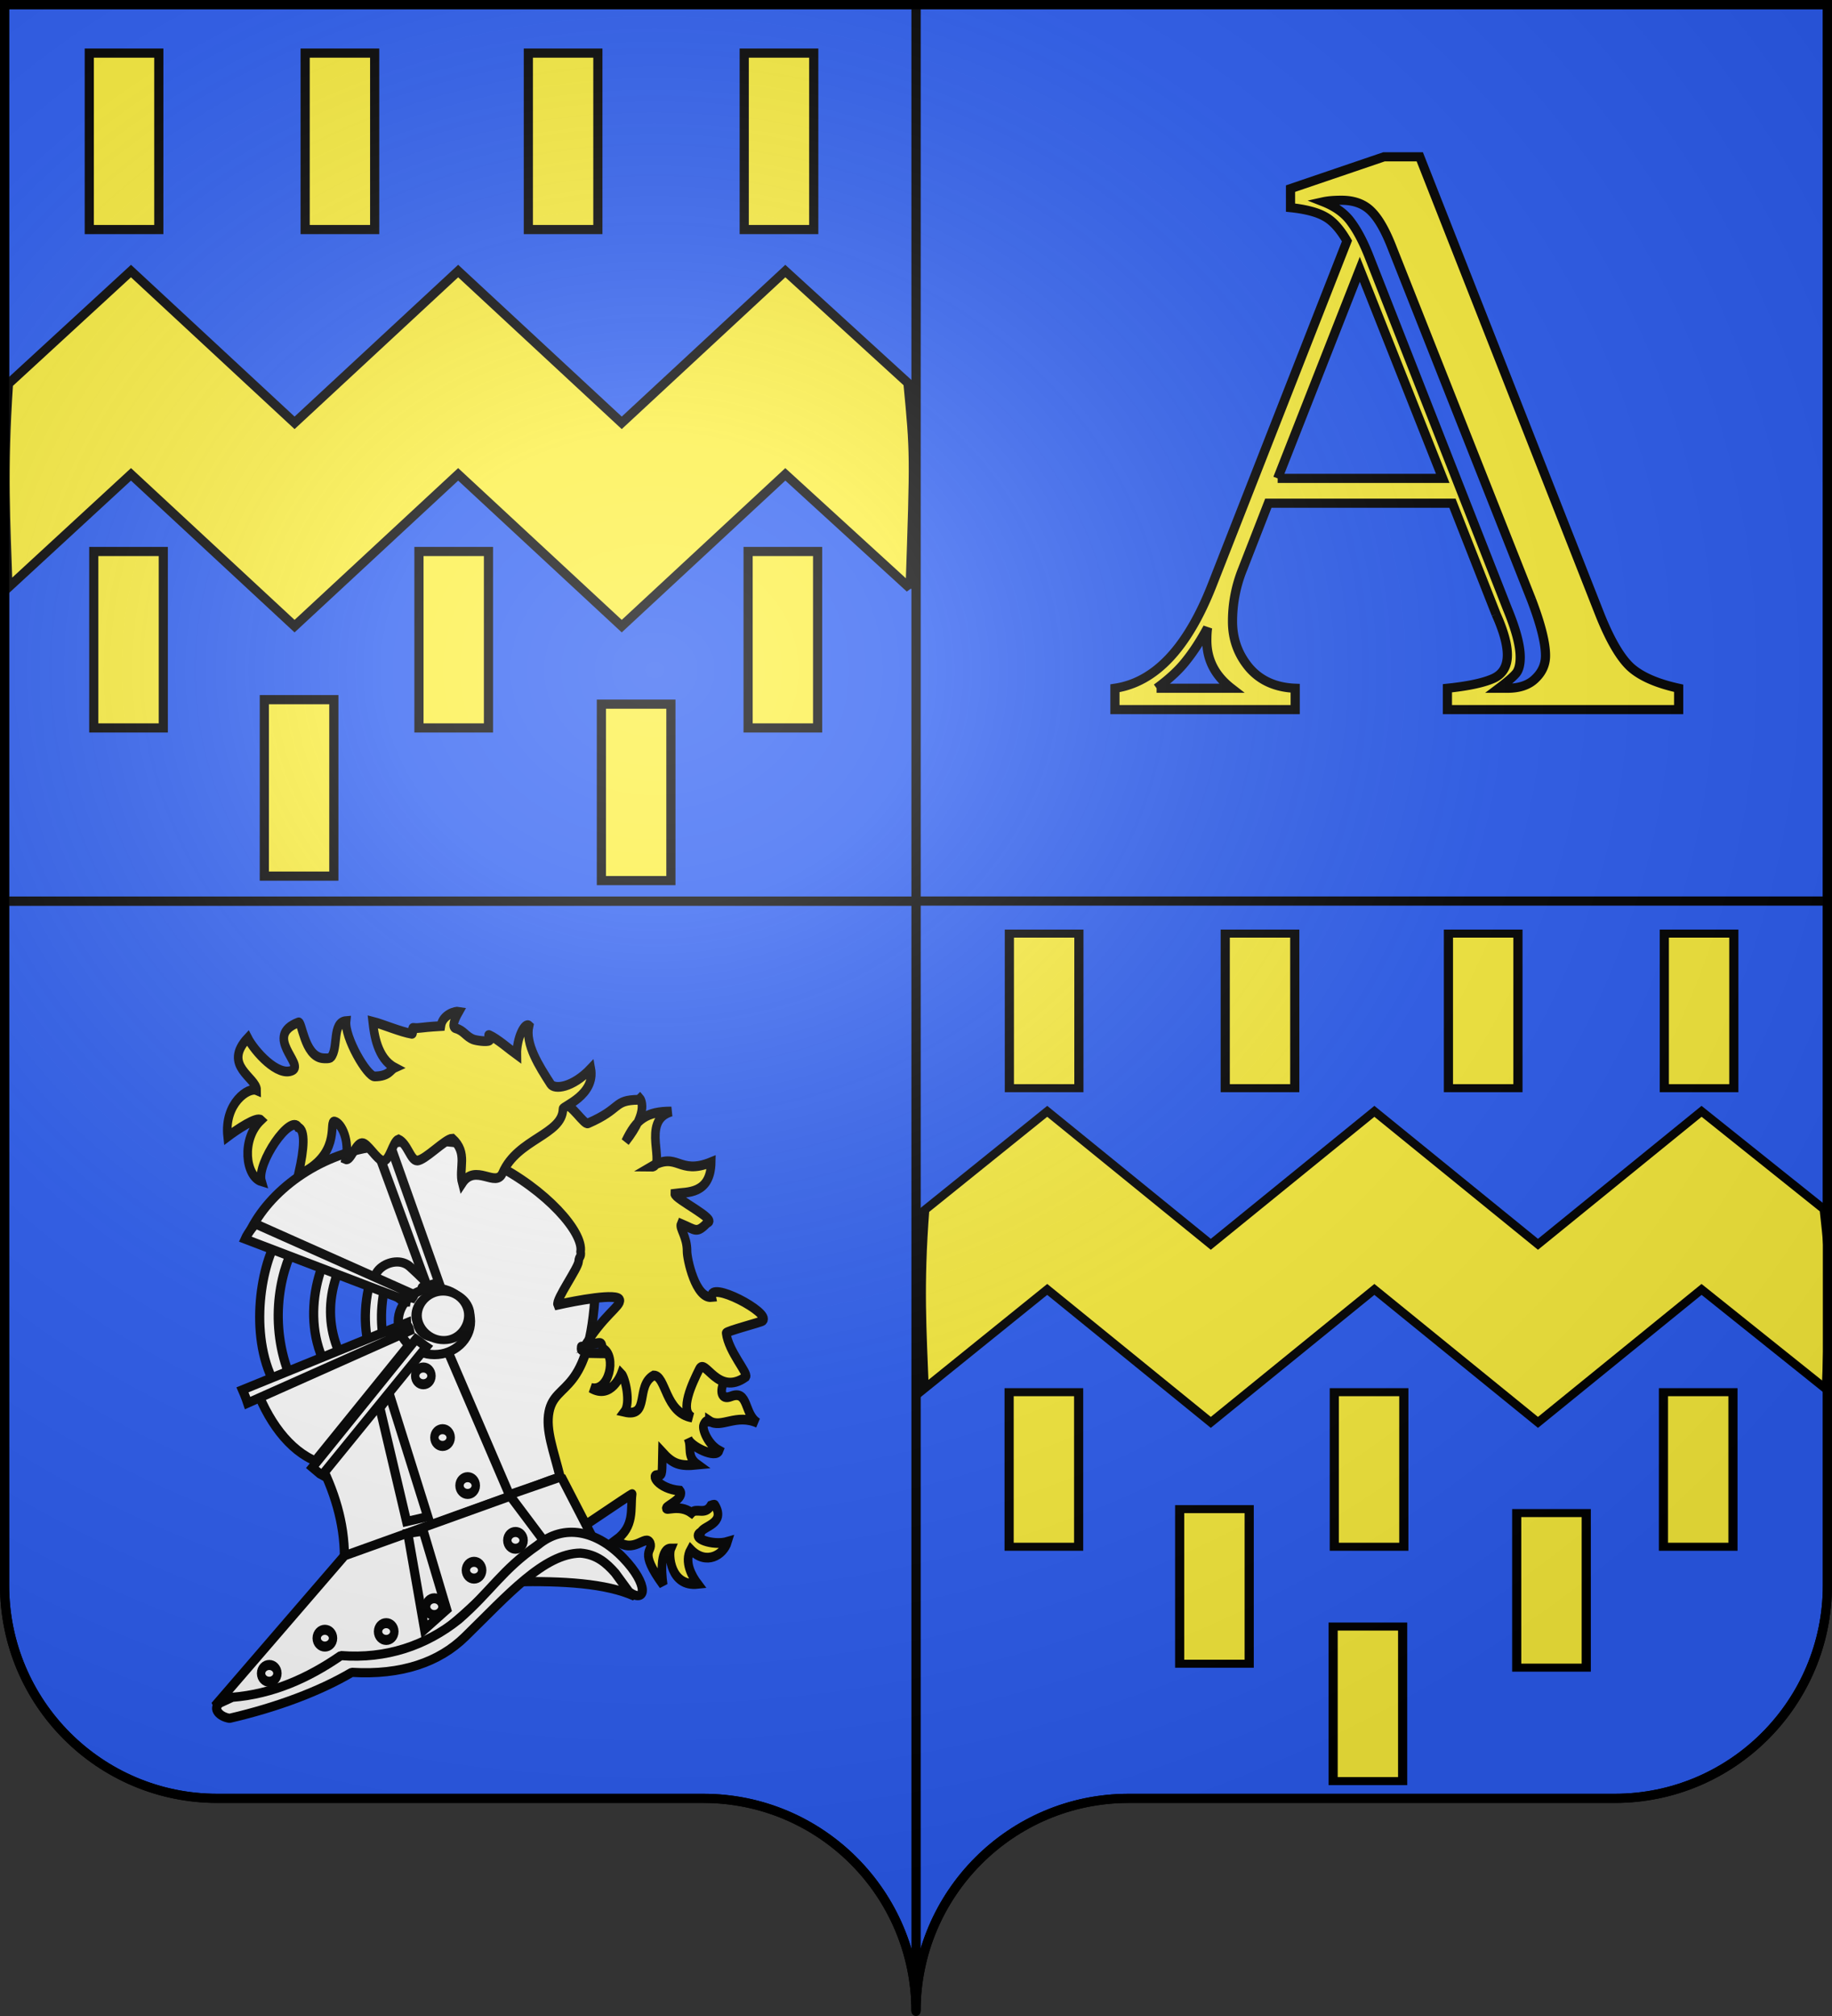 <svg xmlns="http://www.w3.org/2000/svg" xmlns:xlink="http://www.w3.org/1999/xlink" height="660" width="600" version="1.0"><rect width="100%" height="100%" fill="#333333" stroke="none"/><defs><radialGradient xlink:href="#a" id="m" gradientUnits="userSpaceOnUse" gradientTransform="matrix(1.551 0 0 1.35 -227.894 -51.264)" cx="285.186" cy="200.448" fx="285.186" fy="200.448" r="300"/><linearGradient id="a"><stop style="stop-color:white;stop-opacity:.314" offset="0"/><stop offset=".19" style="stop-color:white;stop-opacity:.251"/><stop style="stop-color:#6b6b6b;stop-opacity:.125" offset=".6"/><stop style="stop-color:black;stop-opacity:.125" offset="1"/></linearGradient></defs><g style="opacity:1;display:inline"><path style="opacity:1;fill:#2b5df2;fill-opacity:1;fill-rule:nonzero;stroke:#000;stroke-width:3;stroke-linecap:butt;stroke-linejoin:miter;marker:none;marker-start:none;marker-mid:none;marker-end:none;stroke-miterlimit:4;stroke-dasharray:none;stroke-dashoffset:0;stroke-opacity:1;visibility:visible;display:inline;overflow:visible" d="M300 1.5V295h298.5V1.5H300z"/><path style="opacity:1;fill:#2b5df2;fill-opacity:1;fill-rule:nonzero;stroke:#000;stroke-width:3;stroke-linecap:butt;stroke-linejoin:miter;marker:none;marker-start:none;marker-mid:none;marker-end:none;stroke-miterlimit:4;stroke-dasharray:none;stroke-dashoffset:0;stroke-opacity:1;visibility:visible;display:inline;overflow:visible" d="M300 295v363.5c0-38.504 31.21-69.75 69.656-69.75h159.188c38.447 0 69.656-31.246 69.656-69.75V295H300z"/><path style="opacity:1;fill:#2b5df2;fill-opacity:1;fill-rule:nonzero;stroke:#000;stroke-width:3;stroke-linecap:butt;stroke-linejoin:miter;marker:none;marker-start:none;marker-mid:none;marker-end:none;stroke-miterlimit:4;stroke-dasharray:none;stroke-dashoffset:0;stroke-opacity:1;visibility:visible;display:inline;overflow:visible" d="M1.5 295v224c0 38.504 31.21 69.75 69.656 69.75h159.188c38.447 0 69.656 31.246 69.656 69.75V295H1.5z"/><path style="opacity:1;fill:#2b5df2;fill-opacity:1;fill-rule:nonzero;stroke:#000;stroke-width:3;stroke-linecap:butt;stroke-linejoin:miter;marker:none;marker-start:none;marker-mid:none;marker-end:none;stroke-miterlimit:4;stroke-dasharray:none;stroke-dashoffset:0;stroke-opacity:1;visibility:visible;display:inline;overflow:visible" d="M1.5 1.5V295H300V1.5H1.5z"/><g style="font-size:260.605px;font-style:normal;font-variant:normal;font-weight:400;font-stretch:normal;line-height:125%;letter-spacing:0;word-spacing:0;fill:#fcef3c;fill-opacity:1;stroke:#000;stroke-width:3;stroke-miterlimit:4;stroke-opacity:1;font-family:Imprint MT Shadow;-inkscape-font-specification:Imprint MT Shadow"><path d="m489.003 201.469-14.252-36.393h-60.189l-8.398 21.632a45.84 45.84 0 0 0-3.309 17.179c0 5.683 1.782 10.689 5.345 15.015 3.648 4.326 8.695 6.617 15.142 6.871v7h-58.916v-7c13.15-1.95 23.753-13.276 31.813-33.975l44.027-112.742c-2.29-3.987-4.708-6.659-7.253-8.017-2.545-1.441-6.277-2.417-11.198-2.926v-6.235l30.54-10.435h11.707l58.916 150.28c3.393 8.484 6.786 14.252 10.18 17.306 3.393 2.97 8.568 5.217 15.524 6.744v7h-75.585v-7c6.532-.678 11.41-1.696 14.633-3.054 3.308-1.357 4.963-3.987 4.963-7.889 0-3.393-1.23-7.847-3.69-13.361m-71.387-44.537h53.954l-27.104-68.587-26.85 68.587m82.966 39.829L455.155 81.6c-2.206-5.768-4.497-9.84-6.872-12.216-2.375-2.46-5.641-3.69-9.798-3.69-2.46 0-4.454.17-5.98.51 4.071 1.611 7.125 3.86 9.161 6.743 2.12 2.885 4.114 6.745 5.98 11.58l45.047 115.16c2.8 6.786 4.199 12.088 4.199 15.906 0 2.46-.467 4.241-1.4 5.344-.933 1.103-2.8 2.715-5.599 4.835h2.8c3.987 0 7.04-1.06 9.162-3.18 2.205-2.122 3.308-4.624 3.308-7.508 0-4.157-1.527-10.265-4.58-18.324m-122.54 29.012h24.43c-5.344-4.156-8.016-9.374-8.016-15.651 0-1.782.085-3.181.255-4.2-2.29 4.242-4.624 7.848-7 10.817-2.29 2.969-5.513 5.98-9.67 9.034" transform="scale(1.002 .998)"/></g><g style="font-size:24px;font-style:normal;font-variant:normal;font-weight:700;font-stretch:normal;text-align:start;line-height:125%;letter-spacing:0;word-spacing:0;writing-mode:lr-tb;text-anchor:start;fill:#540;fill-opacity:1;stroke:#2b2200;stroke-opacity:1;font-family:Georgia;-inkscape-font-specification:Georgia Bold"><path style="font-size:24px;font-style:normal;font-variant:normal;font-weight:700;font-stretch:normal;text-align:start;line-height:125%;letter-spacing:0;word-spacing:0;writing-mode:lr-tb;text-anchor:start;color:#000;fill:#fcef3c;stroke:#000;stroke-width:2.907;stroke-miterlimit:4;stroke-opacity:1;stroke-dasharray:none;marker:none;visibility:visible;display:inline;overflow:visible;enable-background:accumulate;font-family:Georgia;-inkscape-font-specification:Georgia Bold" d="M-563.036 123.936c-1.548 2.894-.889 5.667 2.431 4.41 6.014-2.275 4.537 5.261 9.405 7.624-7.438-2.72-12.356 2.13-16.386-.083.034.838-.841-1.112-1.92 1.26-.574 1.262 1.806 5.816 5.537 7.453-.949 2.54-9.798-.915-10.634-3.232 1.404 2.52-.403 5.366 3.478 7.652-6.081.735-8.273.054-11.997-3.283.075 5.982.403 6.94-1.038 6.832-3.12-.508-.102 4.057 7.422 4.39 1.899 2.001-4.24 4.595-4.402 5.27-.257 1.062 4.225-1.39 8.59 1.179 1.619-1.687 4.634.682 6.456-2.381 0 0 1.264-.493 1.35-.163 4.003 5.393-3.64 6.344-4.32 8.145-3.898 1.9 4.185 4.082 9.054 2.64-1.163 3.926-6.956 7.355-12.394 2.692-2.202 3.778.879 8.08 2.79 10.152-9.17 1.17-10.335-8.301-9.474-10.256-3.496.111-3.102 6.348-2.181 10.92-9.08-10.144-3.667-9.686-4.898-12.305-1.751-2.828-5.282 3.717-11.628-.495 6.267-4.349 4.481-9.402 4.935-13.869.043-.423-24.464 15.723-24.903 15.413-1.14-.806-4.69-7.627-5.76-11.118-1.31-4.271-7.686-8-7.933-9.899.872-4.224-13.2-10.074-11.777-12.507 3.643-5.132 5.542-7.213 11.03-10.025.064-.44-9.114 2.285-9.084 1.88.125-1.685 8.09-2.649 7.486-8.289.169-8.634 7.618 6.664-6.675-1.094.546-1.992-.067-4.333.664-6.182.253-.64 2.943 1.41 10.03 1.471.857.007 3.473-3.26 3.749-3.863-5.785 3.062 12.696 3.583 50.47 1.38 1.153-.067 6.592-.558 7.596.327z" transform="matrix(.967 .035 -.039 1.099 786.514 335.72)"/><g style="font-size:24px;font-style:normal;font-variant:normal;font-weight:700;font-stretch:normal;text-align:start;line-height:125%;letter-spacing:0;word-spacing:0;writing-mode:lr-tb;text-anchor:start;fill:#540;fill-opacity:1;stroke:#2b2200;stroke-opacity:1;font-family:Georgia;-inkscape-font-specification:Georgia Bold"><path d="M-387.674 88.587c-8.224 11.05-13.648 35 1.23 51.874l1.113 1.026c2.98-.044 2.052-.98 3.76-.937-10.644-14.477-11.054-31.314-3.03-49.546-4.63.09 1.622-2.707-3.41-2.754zM-405.761 87.335c-8.224 11.05-13.648 35 1.23 51.874l1.113 1.026c2.98-.044 3.963-1.937 5.67-1.893-13.032-14.954-12.965-32.27-3.507-47.635-4.63.091.188-3.662-4.843-3.71zM-427.05 88.437c-5.949 10.895-9.602 36.421 1.23 52.55l.945 1.702c2.98-.044 3.572-1.657 5.28-1.613-9.825-18.298-7.421-37.873-1.678-49.884-4.631.09.27-2.369-4.761-2.416z" style="font-size:24px;font-style:normal;font-variant:normal;font-weight:700;font-stretch:normal;text-align:start;line-height:125%;letter-spacing:0;word-spacing:0;writing-mode:lr-tb;text-anchor:start;fill:#fff;fill-opacity:1;fill-rule:evenodd;stroke:#000;stroke-width:3.206;stroke-linecap:butt;stroke-linejoin:miter;stroke-miterlimit:4;stroke-opacity:1;stroke-dasharray:none;font-family:Georgia;-inkscape-font-specification:Georgia Bold" transform="matrix(.936 0 0 .936 490.118 323.716)"/><path style="fill:#fff;fill-rule:evenodd;stroke:#000;stroke-width:2.109;stroke-linecap:butt;stroke-linejoin:bevel;stroke-miterlimit:4;stroke-opacity:1;stroke-dasharray:none" d="M-7.953 134.067c-6.625-3.016-16.627-3.525-27.462-3.336 4.052-4.057 9.172-6.596 14.791-8.424 5.043 2.46 10.202 4.715 12.671 11.76z" transform="matrix(1.423 0 0 1.423 219.205 331.806)"/><path d="M-17.127 62.37c-1.298 24.81-9.835 21.692-11.287 28.976-.845 4.242 1.334 8.075 2.804 14.087-3.273.89-.741.49-7.07 2.593-3.208-9.177-13.754-34.581-16.6-42.159-12.136-8.433-19.165-10.976-37.375-21.595 16.869-23.219 65.283-17.647 69.528 18.098z" style="fill:#fff;fill-opacity:1;stroke:#000;stroke-width:2.109;stroke-miterlimit:4;stroke-opacity:1;stroke-dasharray:none" transform="matrix(1.423 0 0 1.423 219.205 331.806)"/><g style="fill:#ccc;stroke:#000;stroke-width:.625;stroke-linejoin:bevel;stroke-miterlimit:4;stroke-opacity:1;stroke-dasharray:none"><path d="M-35.323 67.934c-1.297 24.81-9.232 20.879-10.683 28.163-.845 4.242 1.094 9.034 2.564 15.047-3.274.89-5.31 2.052-11.638 4.154-3.931-7.367-15.912-32.495-18.76-40.073-11.968-9.294-16.973-13.474-33.811-24.68 7.404-13.538 25.143-19.235 43.433-15.832 15.431 2.871 28.354 14.718 28.895 33.221z" style="fill:#fff;fill-opacity:1;stroke:#000;stroke-width:2.109;stroke-linejoin:bevel;stroke-miterlimit:4;stroke-opacity:1;stroke-dasharray:none" transform="matrix(1.423 0 0 1.423 245.281 325.435)"/><path d="m-112.7 92.548 45.533-19.951-29.741 35.734c-6.746-1.386-12.234-7.477-15.793-15.783z" style="fill:#fff;fill-opacity:1;fill-rule:evenodd;stroke:#000;stroke-width:2.109;stroke-linecap:butt;stroke-linejoin:bevel;stroke-miterlimit:4;stroke-opacity:1;stroke-dasharray:none" transform="matrix(1.423 0 0 1.423 245.281 325.435)"/><path d="M-99.286 106.757c3.935 7.546 6.154 14.86 6.19 22.665l38.132-13.849-17.833-41.547z" style="fill:#fff;fill-opacity:1;fill-rule:evenodd;stroke:#000;stroke-width:2.109;stroke-linecap:round;stroke-linejoin:bevel;stroke-miterlimit:4;stroke-opacity:1;stroke-dasharray:none" transform="matrix(1.423 0 0 1.423 245.281 325.435)"/><path d="m-122.881 163.76 29.785-34.527 38.967-14.009 7.133 10.594c-4.375 2.23-13.515 13.019-22.288 19.978-7.546 5.986-16.572 9.101-27.037 8.29-7.947 5.49-16.594 9.232-26.56 9.674z" style="fill:#fff;fill-opacity:1;fill-rule:evenodd;stroke:#000;stroke-width:2.109;stroke-linecap:butt;stroke-linejoin:bevel;stroke-miterlimit:4;stroke-opacity:1;stroke-dasharray:none" transform="matrix(1.423 0 0 1.423 245.281 325.435)"/><path d="m-55.153 115.194 11.952-4.143 9.485 18.371c-2.485-2.805-5.969-4.812-13.47-3.604l-7.967-10.624z" style="fill:#fff;fill-opacity:1;fill-rule:evenodd;stroke:#000;stroke-width:2.109;stroke-linecap:butt;stroke-linejoin:bevel;stroke-miterlimit:4;stroke-opacity:1;stroke-dasharray:none" transform="matrix(1.423 0 0 1.423 245.281 325.435)"/><g style="font-size:24px;font-style:normal;font-variant:normal;font-weight:700;font-stretch:normal;text-align:start;line-height:125%;letter-spacing:0;word-spacing:0;writing-mode:lr-tb;text-anchor:start;fill:#fff;fill-opacity:1;stroke:#000;stroke-width:3.206;stroke-miterlimit:4;stroke-opacity:1;stroke-dasharray:none;font-family:Georgia;-inkscape-font-specification:Georgia Bold"><g style="fill:#fff;stroke:#000;stroke-width:2.109;stroke-linejoin:bevel;stroke-miterlimit:4;stroke-opacity:1;stroke-dasharray:none"><path d="m-117.145 96.593 45.676-23.136-8.21 8.366-.2 14.034-5.422 16.563-2.618 2.975c-12.874-.544-24.849-7.625-30.354-16.757-.462-.767.36.408-.041-.372z" style="fill:#fff;fill-opacity:1;fill-rule:evenodd;stroke:#000;stroke-width:2.109;stroke-linecap:butt;stroke-linejoin:bevel;stroke-miterlimit:4;stroke-opacity:1;stroke-dasharray:none" transform="matrix(1.416 -.14 -.14 -1.416 262.979 526.587)"/><path d="M-76.17 75.656c-9.77 12.976 3.395.943-6.06 11.446-3.581 4.094-12.636-1.298-5.958-5.252 12.46-5.558-10.87 5.288 1.077-.408 8.209-4.45-2.409.939 10.942-5.786z" style="fill:#fff;fill-opacity:1;fill-rule:evenodd;stroke:#000;stroke-width:2.109;stroke-miterlimit:4;stroke-opacity:1;stroke-dasharray:none" transform="matrix(1.416 -.14 -.14 -1.416 262.979 526.587)"/></g></g><path d="M-64.072 75.3c0 4.22-3.726 7.646-8.318 7.646-4.59 0-8.317-3.426-8.317-7.646 0-4.221 3.726-7.647 8.317-7.647 4.592 0 8.318 3.426 8.318 7.647z" style="fill:#fff;fill-opacity:1;stroke:#000;stroke-width:2.109;stroke-linejoin:bevel;stroke-miterlimit:4;stroke-opacity:1;stroke-dasharray:none" transform="matrix(1.423 0 0 1.423 245.281 325.435)"/><path d="M-68.5 75.3c0 1.999-1.742 3.622-3.89 3.622-2.147 0-3.89-1.623-3.89-3.622 0-2 1.743-3.622 3.89-3.622 2.148 0 3.89 1.622 3.89 3.622z" style="fill:#fff;fill-opacity:1;stroke:#000;stroke-width:2.109;stroke-linejoin:bevel;stroke-miterlimit:4;stroke-opacity:1;stroke-dasharray:none" transform="matrix(1.423 0 0 1.423 245.281 325.435)"/></g><path d="m-378.077 122.543-36.25 44.87c3.078 2.641 3.334 2.75 3.334 2.75l36.564-44.927c-.986-.65-2.25-1.74-3.648-2.693zM-380.204 109.557l-57.653-22.014c1.096-2.494 3.61-5.33 3.61-5.33l55.509 24.753c-.497 1.38-1.11 1.423-1.466 2.591zM-392.915 52.993l18.419 50.168.194.837c2.824-.95 2.607-.798 4.247-1.277l-18.149-51.187c-4.382 1.499.095-.03-4.711 1.459z" style="font-size:24px;font-style:normal;font-variant:normal;font-weight:700;font-stretch:normal;text-align:start;line-height:125%;letter-spacing:0;word-spacing:0;writing-mode:lr-tb;text-anchor:start;fill:#fff;fill-opacity:1;fill-rule:evenodd;stroke:#000;stroke-width:3.206;stroke-linecap:butt;stroke-linejoin:miter;stroke-miterlimit:4;stroke-opacity:1;stroke-dasharray:none;font-family:Georgia;-inkscape-font-specification:Georgia Bold" transform="matrix(.936 0 0 .936 490.118 323.716)"/><g style="fill:#fff;stroke:#000;stroke-width:2.109;stroke-miterlimit:4;stroke-opacity:1;stroke-dasharray:none"><path d="M56.61 150.853c0 .89-.84 1.61-1.878 1.61-1.037 0-1.878-.72-1.878-1.61 0-.889.84-1.61 1.878-1.61 1.037 0 1.878.721 1.878 1.61z" style="fill:#fff;fill-opacity:1;stroke:#000;stroke-width:1.925;stroke-miterlimit:4;stroke-opacity:1;stroke-dasharray:none" transform="matrix(1.423 0 0 1.707 10.3 290.322)"/><path d="M56.61 150.853c0 .89-.84 1.61-1.878 1.61-1.037 0-1.878-.72-1.878-1.61 0-.889.84-1.61 1.878-1.61 1.037 0 1.878.721 1.878 1.61z" style="fill:#fff;fill-opacity:1;stroke:#000;stroke-width:1.925;stroke-miterlimit:4;stroke-opacity:1;stroke-dasharray:none" transform="matrix(1.423 0 0 1.707 28.518 278.805)"/><path d="M56.61 150.853c0 .89-.84 1.61-1.878 1.61-1.037 0-1.878-.72-1.878-1.61 0-.889.84-1.61 1.878-1.61 1.037 0 1.878.721 1.878 1.61z" style="fill:#fff;fill-opacity:1;stroke:#000;stroke-width:1.925;stroke-miterlimit:4;stroke-opacity:1;stroke-dasharray:none" transform="matrix(1.423 0 0 1.707 48.602 276.633)"/><path style="fill:#fff;fill-opacity:1;stroke:#000;stroke-width:2.109;stroke-miterlimit:4;stroke-opacity:1;stroke-dasharray:none;display:inline" d="m-70.131 142.216-5.385-18.065-3.562.532 3.862 22.071z" transform="matrix(1.423 0 0 1.423 246.092 324.58)"/><path d="M56.61 150.853c0 .89-.84 1.61-1.878 1.61-1.037 0-1.878-.72-1.878-1.61 0-.889.84-1.61 1.878-1.61 1.037 0 1.878.721 1.878 1.61z" style="fill:#fff;fill-opacity:1;stroke:#000;stroke-width:1.925;stroke-miterlimit:4;stroke-opacity:1;stroke-dasharray:none" transform="matrix(1.423 0 0 1.707 64.343 268.491)"/><path d="M56.61 150.853c0 .89-.84 1.61-1.878 1.61-1.037 0-1.878-.72-1.878-1.61 0-.889.84-1.61 1.878-1.61 1.037 0 1.878.721 1.878 1.61z" style="fill:#fff;fill-opacity:1;stroke:#000;stroke-width:1.925;stroke-miterlimit:4;stroke-opacity:1;stroke-dasharray:none" transform="matrix(1.423 0 0 1.707 77.37 256.55)"/><path d="M56.61 150.853c0 .89-.84 1.61-1.878 1.61-1.037 0-1.878-.72-1.878-1.61 0-.889.84-1.61 1.878-1.61 1.037 0 1.878.721 1.878 1.61z" style="fill:#fff;fill-opacity:1;stroke:#000;stroke-width:1.925;stroke-miterlimit:4;stroke-opacity:1;stroke-dasharray:none" transform="matrix(1.423 0 0 1.707 90.94 246.78)"/><path d="M56.61 150.853c0 .89-.84 1.61-1.878 1.61-1.037 0-1.878-.72-1.878-1.61 0-.889.84-1.61 1.878-1.61 1.037 0 1.878.721 1.878 1.61z" style="fill:#fff;fill-opacity:1;stroke:#000;stroke-width:1.925;stroke-miterlimit:4;stroke-opacity:1;stroke-dasharray:none" transform="matrix(1.423 0 0 1.707 75.28 228.84)"/><path d="M56.61 150.853c0 .89-.84 1.61-1.878 1.61-1.037 0-1.878-.72-1.878-1.61 0-.889.84-1.61 1.878-1.61 1.037 0 1.878.721 1.878 1.61z" style="fill:#fff;fill-opacity:1;stroke:#000;stroke-width:1.925;stroke-miterlimit:4;stroke-opacity:1;stroke-dasharray:none" transform="matrix(1.423 0 0 1.707 67.057 213.126)"/><path d="M56.61 150.853c0 .89-.84 1.61-1.878 1.61-1.037 0-1.878-.72-1.878-1.61 0-.889.84-1.61 1.878-1.61 1.037 0 1.878.721 1.878 1.61z" style="fill:#fff;fill-opacity:1;stroke:#000;stroke-width:1.925;stroke-miterlimit:4;stroke-opacity:1;stroke-dasharray:none" transform="matrix(1.423 0 0 1.707 60.76 192.934)"/><path style="fill:#fff;fill-opacity:1;stroke:#000;stroke-width:2.109;stroke-miterlimit:4;stroke-opacity:1;stroke-dasharray:none;display:inline" d="m-79.358 121.957-6.154-26.146 2.24-2.992 8.785 28.008z" transform="matrix(1.423 0 0 1.423 246.092 324.58)"/></g><path style="fill:#fff;fill-opacity:1;stroke:#000;stroke-width:2.109;stroke-linecap:round;stroke-linejoin:bevel;stroke-miterlimit:4;stroke-opacity:1;stroke-dasharray:none" d="M-30.285 122.301c-8.259 5.705-10.687 10.566-18.24 17.135-7.546 5.986-16.597 9.093-27.062 8.281-7.533 5.205-15.681 8.851-25 9.594l-2.86 1.318c-1.765 1.278-.088 3.162 2.24 3.521 10.918-2.534 20.68-6.198 28.123-10.578 11.488.698 20.134-2.364 26.06-8.17 9.933-9.7 18.156-19.149 26.557-19.261 3.774.297 5.998 2.295 8.002 4.557l3.19 4.363c3.93 2.806 4.696-1.554-1.37-7.848-6.067-6.294-13.65-7.92-19.64-2.912z" transform="matrix(1.423 0 0 1.423 219.205 331.806)"/><path d="m-381.366 116.874-57.412 23.39c1.096 2.495 1.8 4.623 1.8 4.623l56.685-25.278c-.37-2.096-1.016-1.578-1.073-2.735z" style="font-size:24px;font-style:normal;font-variant:normal;font-weight:700;font-stretch:normal;text-align:start;line-height:125%;letter-spacing:0;word-spacing:0;writing-mode:lr-tb;text-anchor:start;fill:#fff;fill-opacity:1;fill-rule:evenodd;stroke:#000;stroke-width:3.206;stroke-linecap:butt;stroke-linejoin:miter;stroke-miterlimit:4;stroke-opacity:1;stroke-dasharray:none;font-family:Georgia;-inkscape-font-specification:Georgia Bold" transform="matrix(.936 0 0 .936 490.118 323.716)"/><path d="M-364.27 114.481c0 2.233-1.99 4.046-4.442 4.046-2.453 0-4.444-1.813-4.444-4.046 0-2.233 1.991-4.045 4.444-4.045 2.452 0 4.443 1.812 4.443 4.045z" style="font-size:24px;font-style:normal;font-variant:normal;font-weight:700;font-stretch:normal;text-align:start;line-height:125%;letter-spacing:0;word-spacing:0;writing-mode:lr-tb;text-anchor:start;fill:#fff;fill-opacity:1;stroke:#000;stroke-width:3.206;stroke-miterlimit:4;stroke-opacity:1;stroke-dasharray:none;font-family:Georgia;-inkscape-font-specification:Georgia Bold" transform="matrix(.936 0 0 .936 490.118 323.716)"/><path transform="matrix(1.442 0 0 1.13 274.874 182.554)" style="color:#000;fill:#fff;stroke:#000;stroke-width:2.349;stroke-miterlimit:4;stroke-opacity:1;stroke-dasharray:none;marker:none;visibility:visible;display:inline;overflow:visible;enable-background:accumulate" d="M-84.037 219.514c0 3.59-2.338 7.185-5.79 7.185-3.451 0-6.173-3.547-6.173-7.136 0-3.59 2.568-6.941 6.02-6.941 3.452 0 5.943 3.302 5.943 6.892z"/></g><path style="font-size:24px;font-style:normal;font-variant:normal;font-weight:700;font-stretch:normal;text-align:start;line-height:125%;letter-spacing:0;word-spacing:0;writing-mode:lr-tb;text-anchor:start;color:#000;fill:#fcef3c;stroke:#000;stroke-width:2.907;stroke-miterlimit:4;stroke-opacity:1;stroke-dasharray:none;marker:none;visibility:visible;display:inline;overflow:visible;enable-background:accumulate;font-family:Georgia;-inkscape-font-specification:Georgia Bold" d="M-595.381 41.094c-8.753.364-5.456 2.771-16.845 7.552-1.417.595-6.003-5.982-8.762-5.464-3.317.624-16.424 14.54-22.885 18.321 18.506 7.451 31.436 19.62 30.667 25.397.37 1.807-.516 1.305-.55 2.933-.043 1.98-7.406 11.676-6.587 13.125 6.084-1.395 20.264-4.267 20.97-2.113.594 1.81-5.397 4.56-11.912 15.078-.916.918-.486-1.128-.56-.715 7.817-1.818 6.327-1.87 7.341.287 4.974 2.029 2.502 13.204-3.62 11.814 7.174 3.461 10.133-4.562 10.133-4.562 1.425 1.174 3.663 8.653 1.523 11.347 8.912 1.532 3.245-7.841 9.442-11.143 4.304-.137 4.187 11.014 13.593 12.102-4.518-1.838-.474-10.115 1.79-14.488 1.87-3.61 6.554 8.145 15.85 1.79.77-1.119-6.198-7.357-7.2-12.806-.095-.516 11.717-3.617 12.225-4.032 2.933-2.398-18.977-11.722-17.553-6.517-5.44.694-8.826-11.095-8.888-13.363-.12-4.363-2.973-6.757-2.352-8.092 5.182 1.734 5.311 2.8 8.94-.648 3.52-.942-11.483-6.788-11.442-8.258 3.91-.633 12.155-.019 11.968-9.77-11.043 4.416-11.364-2.992-20.299 2.034 5.588-.08-4.345-13.583 6.2-16.662-8.385.244-11.766 2.576-15.152 9.449 7.967-9.61 4.366-12.975 4.366-12.975z" transform="matrix(.967 .035 -.039 1.099 786.514 335.72)"/><path style="color:#000;fill:#fcef3c;stroke:#000;stroke-width:2.907;stroke-miterlimit:4;stroke-opacity:1;stroke-dasharray:none;marker:none;visibility:visible;display:inline;overflow:visible;enable-background:accumulate" d="M-620.886 44.605c.213 7.707-15.053 9.403-19.658 19.739-2.056 4.616-9.279-2.722-13.51 3.45-1.537-4.428 1.743-8.97-3.888-13.135-2.35.08-9.043 6.816-11.63 6.898-2.28.073-3.382-4.858-6.589-6.071-1.972.698-2.731 6.73-5.01 6.514-2.075-.195-5.418-5.183-7.262-5.036-2.241.179-3.625 5.582-5.327 4.967 1.146-5.439-1.718-10.606-4.211-11.072-2.094-.39 2.427 8.494-9.03 14.964-.976.87-2.011.452-2.473.545 1.501-6.989 1.802-12.644-.717-13.379-2.656-4.22-13.815 11.151-11.8 16.425-5.493-1.258-7.437-12.306-.91-18.2-1.432-1.166-8.173 3.2-11.074 5.271-1.632-9.93 6.523-15.052 9.258-14.12-.153-3.787-12.067-6.936-3.639-15.44 2.408 3.833 10.729 11.428 15.524 9.128 3.958-1.899-10.31-9.906 1.392-14.29 1.213-.757 2.329 9.875 8.578 10.364.592.046 2.445.1 2.88-.376 2.508-2.746-.143-10.435 4.685-10.923-.397 4.823 7.764 16.273 10.34 16.166 4.954-.207 5.203-2.182 6.672-2.823-6.038-2.577-7.394-9.872-8-13.445 3.351.632 9.58 2.761 13.407 3.189.615.068-.218-1.81.348-1.778 2.359.135 1.453-.177 9.346-.835.437-3.476 4.803-4.625 5.916-4.476-1.695 2.847-2.122 4.71-.856 4.977 2.787.59 3.513 2.337 6.099 3.127.895.274 4.543.651 5.447.141.888-.501-.967-1.89-.123-1.592 2.884 1.02 7.048 4.04 9.56 5.514-.307-4.909 2.3-9.909 3.802-8.729-1.206 5.504 3.93 11.948 7.97 17.073 1.357 1.72 7.487.941 13.428-5.02 1.95 7.76-8.974 11.574-8.945 12.288z" transform="matrix(.967 .035 -.039 1.099 786.514 335.72)"/></g><g style="display:inline" transform="matrix(.54 0 0 .444 -11.635 17.01)"><path d="m573.815 395.841-75.967-84.396-99.213 111.928-99.213-111.928-99.213 111.928-99.213-111.928-74.899 83.946c-1.354-50.571-3.259-85.775.292-150.425l74.607-83.422 99.213 111.928 99.213-111.928 99.213 111.928 99.213-111.928 74.68 82.896c4.084 51.76 4.05 51.76 1.287 151.401z" style="fill:#fcef3c;fill-opacity:1;fill-rule:evenodd;stroke:#000;stroke-width:6.129;stroke-linecap:butt;stroke-linejoin:miter;stroke-miterlimit:4;stroke-opacity:1;stroke-dasharray:none;display:inline" id="b"/><use xlink:href="#b" transform="matrix(1 0 0 .876 555.697 639.61)" width="600" height="660"/></g><rect style="fill:#fcef3c;fill-opacity:1;stroke:#000;stroke-width:3;stroke-miterlimit:4;stroke-opacity:1;stroke-dasharray:none" id="c" width="22.766" height="57.766" x="29.242" y="17.386" ry="0"/><use x="0" y="0" xlink:href="#c" id="d" transform="translate(70.7)" width="600" height="660"/><use x="0" y="0" xlink:href="#c" id="e" transform="translate(143.8)" width="600" height="660"/><use x="0" y="0" xlink:href="#d" id="f" transform="translate(143.8)" width="600" height="660"/><use xlink:href="#c" transform="matrix(1 0 0 .876 301.336 290.415)" width="600" height="660" style="stroke:#000;stroke-opacity:1;stroke-width:3.206;stroke-miterlimit:4;stroke-dasharray:none"/><use xlink:href="#d" transform="matrix(1 0 0 .876 301.336 290.415)" width="600" height="660" style="stroke:#000;stroke-opacity:1;stroke-width:3.206;stroke-miterlimit:4;stroke-dasharray:none"/><use xlink:href="#e" transform="matrix(1 0 0 .876 301.336 290.415)" width="600" height="660" style="stroke:#000;stroke-opacity:1;stroke-width:3.206;stroke-miterlimit:4;stroke-dasharray:none"/><use xlink:href="#f" transform="matrix(1 0 0 .876 301.336 290.415)" width="600" height="660" style="stroke:#000;stroke-opacity:1;stroke-width:3.206;stroke-miterlimit:4;stroke-dasharray:none"/><use x="0" y="0" xlink:href="#c" id="i" transform="translate(57.327 211.67)" width="600" height="660"/><use x="0" y="0" xlink:href="#d" id="j" transform="translate(97.016 213.14)" width="600" height="660"/><use x="0" y="0" xlink:href="#c" id="g" transform="translate(1.47 163.163)" width="600" height="660"/><use x="0" y="0" xlink:href="#g" id="h" transform="translate(106.5)" width="600" height="660"/><use x="0" y="0" xlink:href="#h" id="k" transform="translate(107.8)" width="600" height="660"/><use xlink:href="#i" transform="matrix(1 0 0 .876 299.788 293.414)" width="600" height="660" style="stroke:#000;stroke-width:3.206;stroke-miterlimit:4;stroke-opacity:1;stroke-dasharray:none"/><use xlink:href="#j" transform="matrix(1 0 0 .876 299.788 293.414)" width="600" height="660" style="stroke:#000;stroke-width:3.206;stroke-miterlimit:4;stroke-opacity:1;stroke-dasharray:none"/><use x="0" y="0" xlink:href="#g" id="l" transform="matrix(1 0 0 .876 299.788 297.615)" width="600" height="660" style="stroke:#000;stroke-opacity:1;stroke-width:3.206;stroke-miterlimit:4;stroke-dasharray:none"/><use xlink:href="#h" transform="matrix(1 0 0 .876 299.788 297.615)" width="600" height="660" style="stroke:#000;stroke-opacity:1;stroke-width:3.206;stroke-miterlimit:4;stroke-dasharray:none"/><use xlink:href="#k" transform="matrix(1 0 0 .876 299.788 297.615)" width="600" height="660" style="stroke:#000;stroke-opacity:1;stroke-width:3.206;stroke-miterlimit:4;stroke-dasharray:none"/><use xlink:href="#l" transform="translate(106.114 76.728)" width="600" height="660" style="stroke:#000;stroke-opacity:1;stroke-width:3;stroke-miterlimit:4;stroke-dasharray:none"/></g><g style="display:inline"><path style="fill:url(#m);fill-opacity:1;fill-rule:evenodd;stroke:none;stroke-width:3;stroke-linecap:butt;stroke-linejoin:miter;stroke-miterlimit:4;stroke-dasharray:none;stroke-opacity:1" d="M1.5 1.5V518.99c0 38.505 31.203 69.755 69.65 69.755h159.2c38.447 0 69.65 31.25 69.65 69.754 0-38.504 31.203-69.754 69.65-69.754h159.2c38.447 0 69.65-31.25 69.65-69.755V1.5H1.5z"/></g><g style="display:inline"><path style="fill:none;fill-opacity:1;fill-rule:nonzero;stroke:#000;stroke-width:3;stroke-linecap:round;stroke-linejoin:round;stroke-miterlimit:4;stroke-dasharray:none;stroke-dashoffset:0;stroke-opacity:1" d="M300 658.5c0-38.504 31.203-69.754 69.65-69.754h159.2c38.447 0 69.65-31.25 69.65-69.753V1.5H1.5v517.493c0 38.504 31.203 69.753 69.65 69.753h159.2c38.447 0 69.65 31.25 69.65 69.754z"/></g></svg>